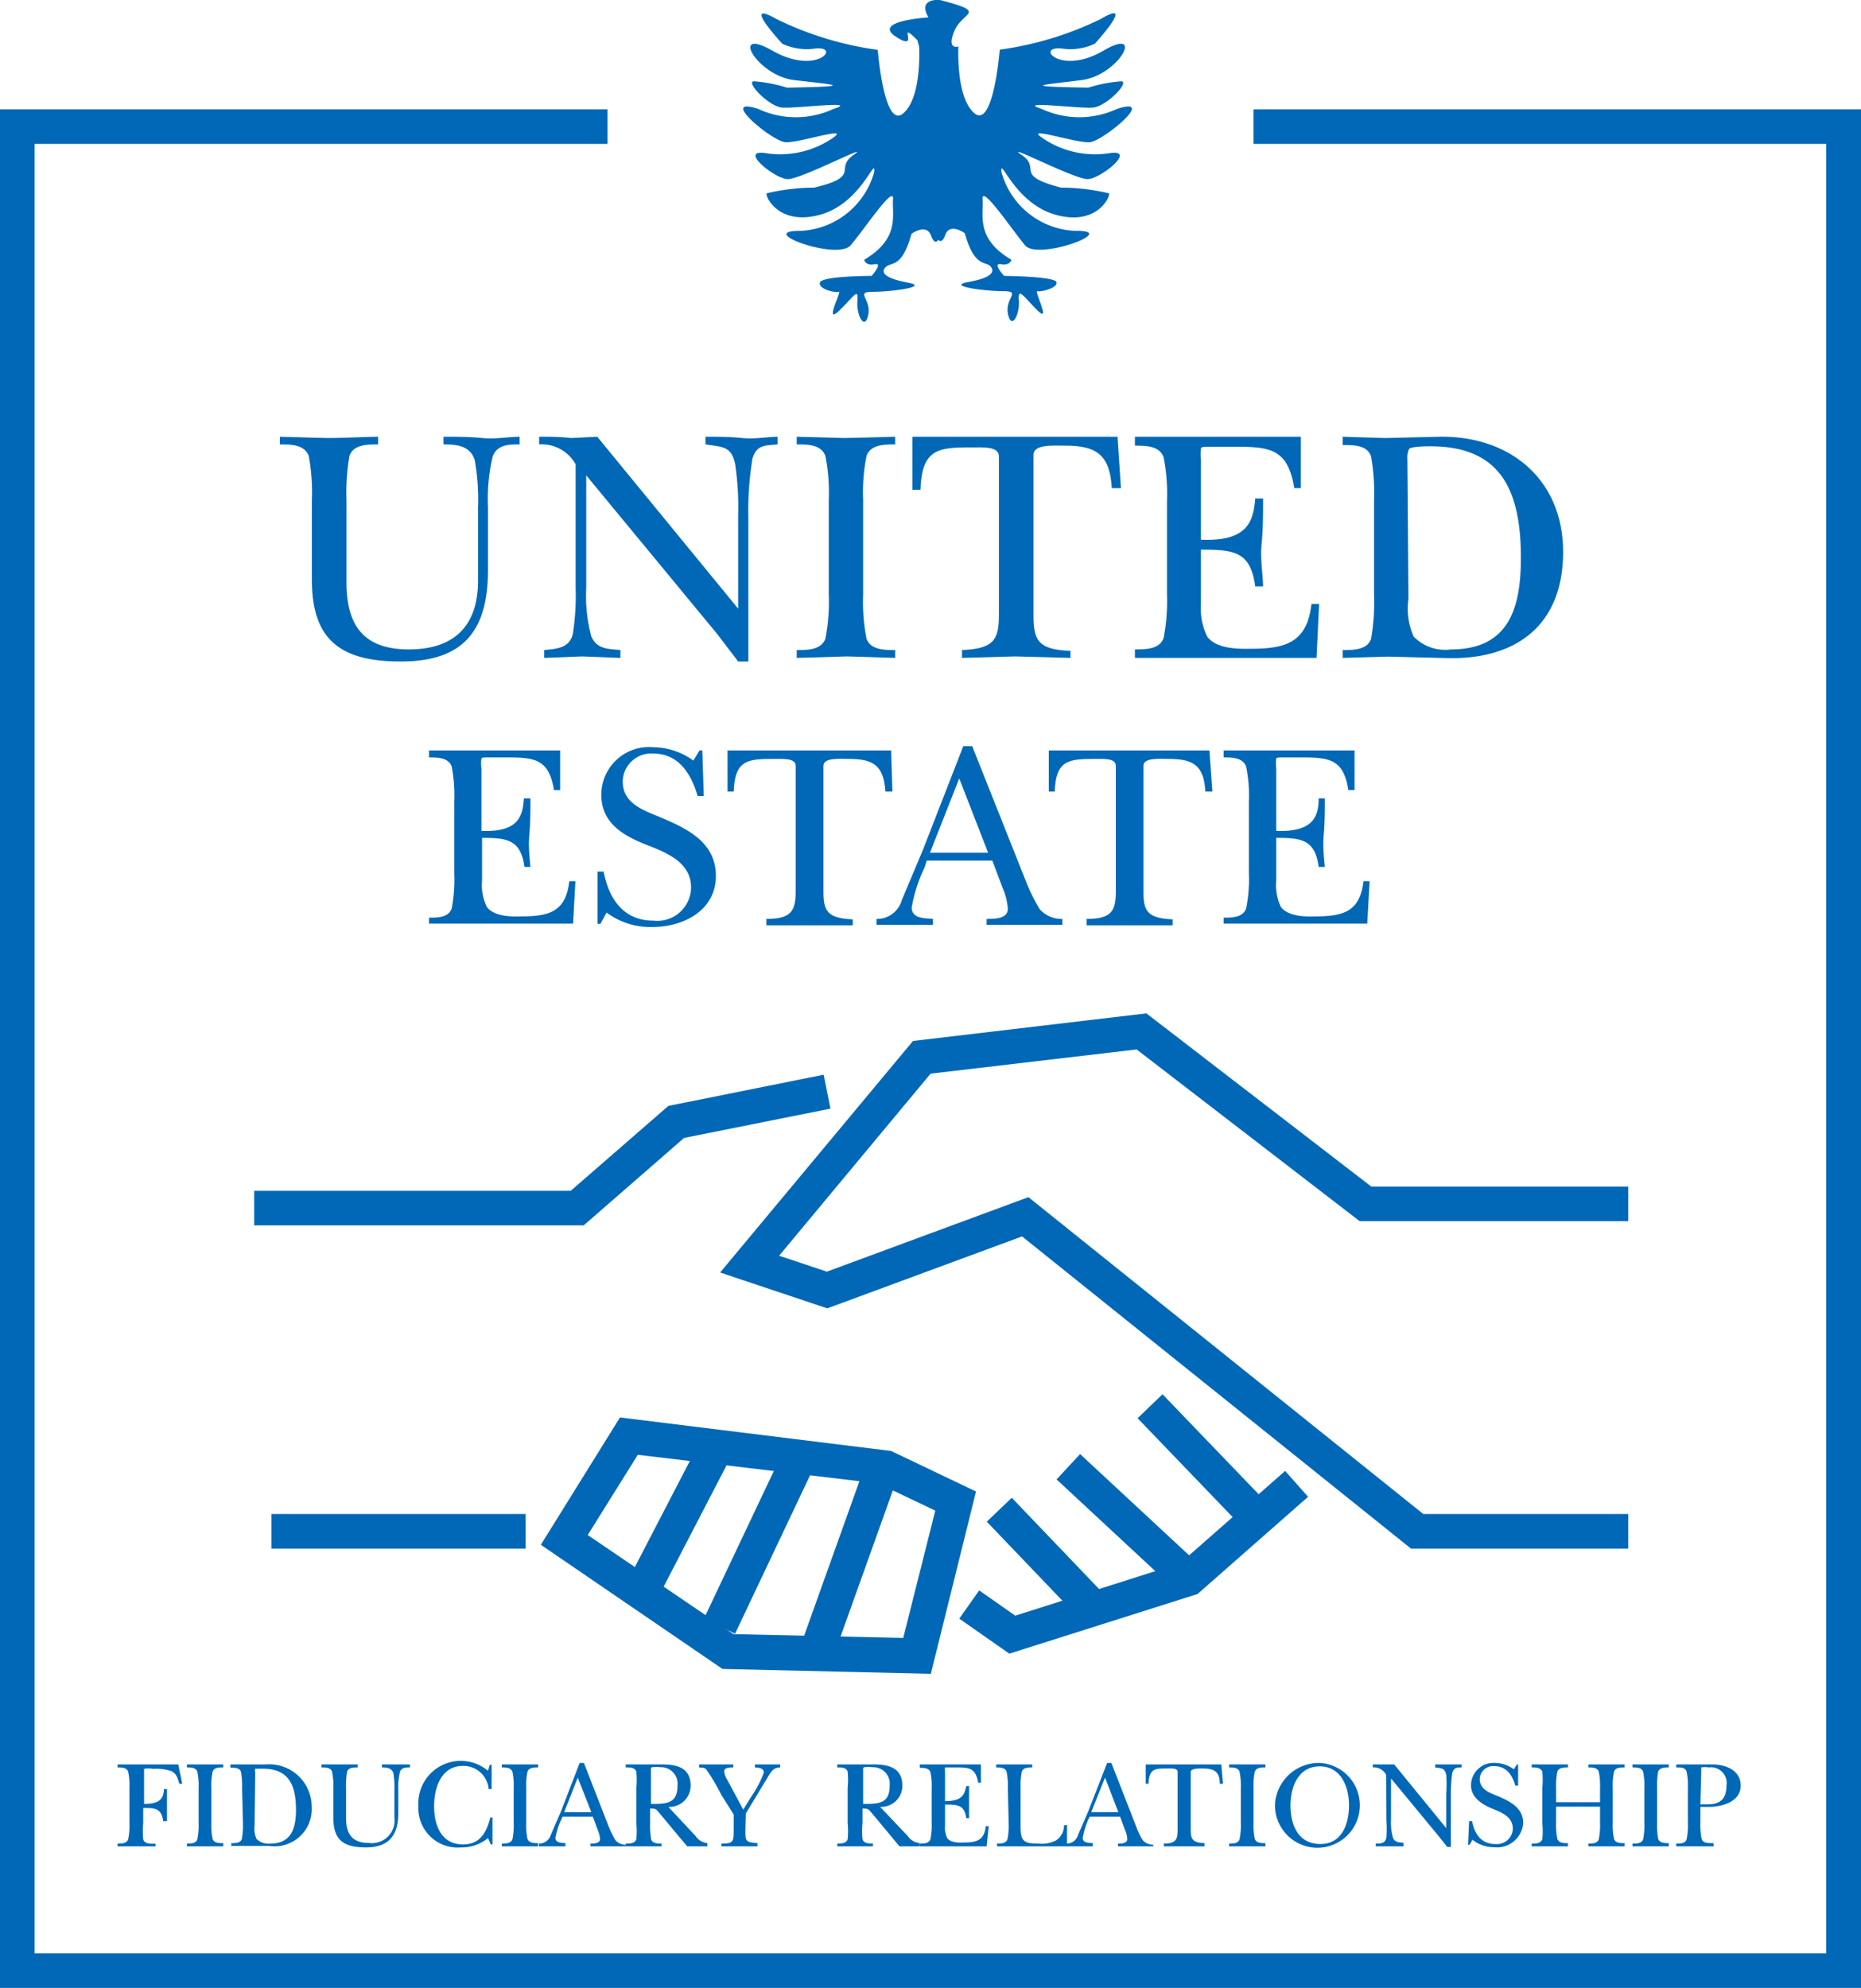 <svg xmlns="http://www.w3.org/2000/svg" viewBox="0 0 87.71 93.67"><defs><style>.cls-1{fill:#0068b6;}</style></defs><title>logo_b</title><g id="レイヤー_2" data-name="レイヤー 2"><g id="LAYOUT"><path class="cls-1" d="M44.14,11.15s.19.52.41-.08.92-.08.92-.08c.46,1.65,1,1.3,1.22,1.57s0,.54-1.06.73.79.43,1.66.43.05.33.22,1.09.56,0,.51-.65.19-.22.87.46-.17-.95,0-.9,1-.16.9-.43S47.32,13,47.32,13s-.57-.63-.14-.55.49-.21.49-.21c-1.71-1-1.3-2.12-1.36-2.85s1.39,1.44,2,2.17,4.5-.71,2.41-.68a3.77,3.77,0,0,1-3.52-2.77c-.08-.81.59,1.44,2.52,2s2.6-.79,2.55-1A10,10,0,0,0,50,8.84c-2.25-.59-.9-.89-1.85-1.54s2.5,1.16,3.12,1.14,2.36-1.44,1-1.22a4.38,4.38,0,0,1-3.2-.76c-.74-.52,1.68.3,2.3.24s3.2-2.19,1.28-1.57a4.22,4.22,0,0,1-3.56,0c-1.27-.41,1.77,0,2.42-.06s1.76-1.22,1.33-1.24a7.07,7.07,0,0,0-1.55.3C47.8,4.07,49.27,4,51,3.77s3-2.55,1-1.38S48.78,2.2,50,2.28a2.72,2.72,0,0,0,1.6-.22s2-2.19.27-1.16a15.68,15.68,0,0,1-4.75,1.44s-.3,3.74-1.19,3-.76-3.15-.76-3.15-.57.19-.19-.73S46.61.6,44.3,0c0,0-1.08-.11-.54.82,0,0-2.71.16-1.52.92s-.05-.9,1,.16l.08.3s.14,2.41-.76,3.15-1.19-3-1.19-3A15.68,15.68,0,0,1,36.6.9c-1.74-1,.27,1.16.27,1.16a2.72,2.72,0,0,0,1.6.22c1.17-.08,0,1.28-2.06.11s-.73,1.17,1,1.38,3.21.3-.32.36a7.07,7.07,0,0,0-1.55-.3c-.43,0,.68,1.19,1.33,1.24s3.69-.35,2.42.06a4.22,4.22,0,0,1-3.56,0c-1.92-.62.65,1.52,1.28,1.57s3-.76,2.3-.24a4.38,4.38,0,0,1-3.2.76c-1.35-.22.38,1.19,1,1.22s4.06-1.79,3.12-1.14.4,1-1.85,1.54a9.94,9.94,0,0,0-2.25.27c-.06.19.62,1.55,2.55,1s2.6-2.82,2.52-2a3.78,3.78,0,0,1-3.52,2.77c-2.09,0,1.78,1.41,2.41.68s2.06-2.9,2-2.17.35,1.84-1.36,2.85c0,0,.06.3.49.21s-.14.55-.14.55-2.38,0-2.44.32.76.49.9.43-.71,1.58,0,.9.92-1.14.87-.46.35,1.41.51.65-.65-1.09.22-1.09,2.69-.24,1.66-.43-1.33-.46-1.06-.73.76.08,1.22-1.57c0,0,.7-.52.92.08s.41.08.41.08"/><polygon class="cls-1" points="76.74 72.97 66.5 72.97 48.17 58.26 38.99 61.65 33.94 59.96 43.03 49.05 54.03 47.75 64.63 55.91 76.74 55.91 76.74 57.54 64.08 57.54 53.57 49.45 43.86 50.59 36.72 59.17 38.97 59.92 48.47 56.41 67.08 71.34 76.74 71.34 76.74 72.97"/><polygon class="cls-1" points="27.51 57.74 11.98 57.74 11.98 56.11 26.9 56.11 31.5 52.11 38.82 50.64 39.14 52.24 32.24 53.62 27.51 57.74"/><rect class="cls-1" x="12.79" y="71.34" width="11.98" height="1.63"/><path class="cls-1" d="M43.87,78.87l-9.82-.23-8.56-5.85,3.73-6L42,68.37,46,70.28ZM34.57,77l8,.18,1.51-6L41.39,69.9,30.06,68.55,27.7,72.33Z"/><rect class="cls-1" x="28.54" y="70.63" width="7.08" height="1.63" transform="translate(-46.11 67.03) rotate(-62.59)"/><rect class="cls-1" x="31.46" y="71.95" width="8.54" height="1.63" transform="translate(-45.32 73.92) rotate(-64.66)"/><rect class="cls-1" x="35.57" y="72.55" width="9.05" height="1.63" transform="translate(-42.49 86.39) rotate(-70.31)"/><polygon class="cls-1" points="47.57 77.92 45.21 76.27 46.15 74.94 47.85 76.13 55.62 73.66 60.57 69.31 61.65 70.53 56.44 75.11 47.57 77.92"/><rect class="cls-1" x="48.52" y="70.24" width="1.63" height="6.46" transform="translate(-37.11 54.5) rotate(-43.74)"/><rect class="cls-1" x="52.38" y="67.87" width="1.63" height="7.76" transform="translate(-35.58 61.91) rotate(-47.12)"/><rect class="cls-1" x="55.93" y="65.24" width="1.63" height="7.32" transform="translate(-31.92 58.57) rotate(-43.88)"/><path class="cls-1" d="M23,26.83c0,2.86-1.12,4.34-4.11,4.34-2.82,0-4.19-1-4.19-3.84V23.57a9.4,9.4,0,0,0-.15-2.09c-.21-.54-.85-.54-1.36-.54v-.36l2.24.06c.8,0,1.59-.05,2.39-.06v.36c-.5,0-1.16,0-1.35.54a10.06,10.06,0,0,0-.14,2.09v3.87c0,2,.78,3.16,2.94,3.16s3.26-1.13,3.26-3.24V23.91a10.38,10.38,0,0,0-.16-2.25c-.22-.66-.85-.72-1.47-.72v-.36c.62,0,1.22,0,1.83.06s1.16-.05,1.76-.06v.36c-.5,0-1.05,0-1.27.57a8.66,8.66,0,0,0-.22,2.4Z"/><path class="cls-1" d="M27.13,21.88a1.83,1.83,0,0,0-1.72-.94v-.36c.51,0,1,0,1.5.06l1.24-.06,6.64,8.1h0V24.31a14,14,0,0,0-.14-2.43c-.18-.88-.61-.81-1.4-.94v-.36c.58,0,1.15,0,1.73.06s1.09-.05,1.67-.06v.36c-.58.06-1,0-1.19.69a15.22,15.22,0,0,0-.19,2.76v6.78h-.48l-1-1.31L27.63,22.4h0v5.29a7.32,7.32,0,0,0,.24,2.3c.27.61.78.58,1.37.64V31l-1.81-.07L25.65,31v-.37c.61-.06,1.19-.09,1.35-.77a11.89,11.89,0,0,0,.13-2.17Z"/><path class="cls-1" d="M39.06,23.57a8.83,8.83,0,0,0-.16-2.09c-.2-.54-.85-.54-1.35-.54v-.36l2.26.06,2.38-.06v.36c-.5,0-1.15,0-1.35.54a8.83,8.83,0,0,0-.16,2.09V28a9,9,0,0,0,.16,2.1c.2.53.85.53,1.35.53V31l-2.27-.07L37.55,31v-.37c.5,0,1.15,0,1.35-.53a9,9,0,0,0,.16-2.1Z"/><path class="cls-1" d="M52.83,23H52.4c-.09-1.54-.69-2-2.17-2-.58,0-1.52-.08-1.52.43V29c0,1.17.21,1.61,1.74,1.67V31l-2.61-.07-2.5.07v-.37c1.52-.06,1.74-.5,1.74-1.67V21.51c0-.48-.69-.43-1.32-.43-1.56,0-2.31.08-2.38,2H43V20.58h9.67Z"/><path class="cls-1" d="M55,23.63a8.87,8.87,0,0,0-.16-2.09C54.64,21,54,21,53.49,21v-.42h7.82V23H61c-.3-1.84-1.12-1.95-2.79-1.95H57c-.24,0-.35,0-.4.07a2.77,2.77,0,0,0,0,.58v3.73c2.16.09,2.47-.81,2.56-1.94h.37c0,.71,0,1.44-.07,2.14s.05,1.31.07,2h-.37c-.22-1.65-1-1.73-2.56-1.73v2.58A3,3,0,0,0,56.9,30c.41.56,1.39.58,2,.57,1.63,0,2.7-.24,2.91-2.11h.36L62.05,31H53.49V30.6c.5,0,1.15,0,1.35-.53A9,9,0,0,0,55,28Z"/><path class="cls-1" d="M64.76,23.6a10.11,10.11,0,0,0-.14-2.09c-.18-.55-.84-.54-1.34-.54v-.39l2,.06,2.55-.06c3.32-.06,5.84,2,5.84,5.43s-2.19,5.07-5.43,5l-2.8-.07L63.28,31v-.37c.5,0,1.16,0,1.34-.53a10.2,10.2,0,0,0,.14-2.1Zm1.62,4.62A3.22,3.22,0,0,0,66.63,30a2.07,2.07,0,0,0,1.76.6c2.76,0,3.29-2,3.29-4.31,0-3.12-.9-5.26-4.26-5.26-.19,0-.81,0-1,.11a.92.92,0,0,0-.09.49Z"/><path class="cls-1" d="M21.41,37.77a7.33,7.33,0,0,0-.12-1.65c-.16-.43-.67-.43-1.07-.43v-.33H26.4v1.87h-.29c-.24-1.45-.88-1.54-2.2-1.54H23c-.19,0-.28,0-.31.05a1.61,1.61,0,0,0,0,.46v2.95c1.7.07,1.95-.64,2-1.53H25c0,.56,0,1.13-.05,1.69s0,1,.05,1.54h-.28c-.18-1.3-.84-1.37-2-1.37v2a2.33,2.33,0,0,0,.23,1.26c.32.43,1.09.46,1.59.44,1.29,0,2.13-.18,2.29-1.66h.29l-.11,2H20.22v-.28c.4,0,.91,0,1.07-.43a7.33,7.33,0,0,0,.12-1.65Z"/><path class="cls-1" d="M28.16,41.07h.29c.24,1.26.92,2.31,2.34,2.31a1.59,1.59,0,0,0,1.78-1.55c0-1.13-1-1.58-1.89-1.94-1.13-.43-2.34-1-2.34-2.44a2.25,2.25,0,0,1,2.46-2.24,3.26,3.26,0,0,1,1.88.63l.29-.48h.13l.07,2.15h-.29c-.29-1-.87-2-2.08-2a1.34,1.34,0,0,0-1.45,1.31c0,1,.88,1.32,1.65,1.64,1.3.54,2.74,1.18,2.74,2.81s-1.52,2.41-3,2.41A3.43,3.43,0,0,1,28.59,43l-.29.53h-.14Z"/><path class="cls-1" d="M42.06,37.3h-.33c-.08-1.22-.55-1.54-1.72-1.54-.46,0-1.2-.07-1.2.33V42c0,.92.17,1.27,1.38,1.32v.28l-2.07,0-2,0V43.3c1.2,0,1.38-.4,1.38-1.32V36.09c0-.37-.55-.33-1.05-.33-1.23,0-1.82.06-1.87,1.54h-.29V35.36H42Z"/><path class="cls-1" d="M43.57,40.89a7,7,0,0,0-.6,1.87c0,.54.63.5,1,.54v.28l-1.37,0-1.29,0V43.3a1.21,1.21,0,0,0,1.19-.88l1-2.38,1.9-4.88h.42l2.51,6.31A9,9,0,0,0,49,42.84a1.38,1.38,0,0,0,1.07.46v.28l-1.77,0-1.8,0V43.3c.35,0,1,0,1-.47a3,3,0,0,0-.25-1l-.48-1.28H43.68Zm3-.71-1.36-3.5-1.38,3.5Z"/><path class="cls-1" d="M57.14,37.3h-.33c-.07-1.22-.55-1.54-1.72-1.54-.46,0-1.2-.07-1.2.33V42c0,.92.17,1.27,1.38,1.32v.28l-2.06,0-2,0V43.3c1.21,0,1.38-.4,1.38-1.32V36.09c0-.37-.55-.33-1-.33-1.23,0-1.83.06-1.88,1.54h-.28V35.36H57Z"/><path class="cls-1" d="M58.86,37.77a6.78,6.78,0,0,0-.13-1.65c-.16-.43-.67-.43-1.06-.43v-.33h6.17v1.87h-.29c-.23-1.45-.88-1.54-2.19-1.54h-.9c-.18,0-.27,0-.31.05a1.81,1.81,0,0,0,0,.46v2.95c1.7.07,2-.64,2-1.53h.29c0,.56,0,1.13-.05,1.69s0,1,.05,1.54h-.29c-.17-1.3-.83-1.37-2-1.37v2a2.43,2.43,0,0,0,.22,1.26c.33.43,1.1.46,1.59.44,1.29,0,2.14-.18,2.3-1.66h.29l-.11,2H57.67v-.28c.39,0,.9,0,1.06-.43a6.78,6.78,0,0,0,.13-1.65Z"/><path class="cls-1" d="M8.59,84.05H8.45c-.07-.25-.13-.49-.39-.6a2.21,2.21,0,0,0-.85-.1,1,1,0,0,0-.42,0s0,.12,0,.29V85c.79,0,.91-.28.94-.7h.14l0,.79,0,.72H7.69c-.08-.61-.39-.62-.94-.62v.73a3.74,3.74,0,0,0,0,.76c.09.23.38.19.58.2V87l-.89,0-.9,0v-.13c.19,0,.43,0,.5-.2a3.17,3.17,0,0,0,.06-.77V84.25a3.17,3.17,0,0,0-.06-.77c-.07-.2-.31-.2-.5-.2v-.14l1,0,1.86,0Z"/><path class="cls-1" d="M9.36,84.25a3.17,3.17,0,0,0-.06-.77c-.07-.2-.31-.2-.49-.2v-.14l.83,0,.88,0v.14c-.19,0-.43,0-.5.2a3.17,3.17,0,0,0-.06.77v1.63a3.17,3.17,0,0,0,.06.77c.07.2.31.2.5.2V87l-.84,0-.87,0v-.13c.18,0,.42,0,.49-.2a3.17,3.17,0,0,0,.06-.77Z"/><path class="cls-1" d="M11.41,84.26a3.79,3.79,0,0,0-.05-.77c-.07-.2-.31-.2-.5-.2v-.15l.73,0,.94,0a2,2,0,0,1,2.16,2,1.75,1.75,0,0,1-2,1.84l-1,0-.79,0v-.13c.19,0,.43,0,.5-.2a3.79,3.79,0,0,0,.05-.77ZM12,86a1.19,1.19,0,0,0,.09.65.79.79,0,0,0,.65.22c1,0,1.21-.74,1.21-1.59,0-1.15-.33-1.94-1.57-1.94-.07,0-.3,0-.35,0a.38.38,0,0,0,0,.18Z"/><path class="cls-1" d="M18.77,85.45c0,1-.42,1.6-1.52,1.6s-1.54-.37-1.54-1.42V84.25a3.17,3.17,0,0,0-.06-.77c-.07-.2-.31-.2-.5-.2v-.14l.83,0,.88,0v.14c-.19,0-.43,0-.5.2a3.79,3.79,0,0,0-.05.77v1.42c0,.75.29,1.17,1.08,1.17a1.07,1.07,0,0,0,1.2-1.2V84.37a4.52,4.52,0,0,0-.05-.83c-.09-.24-.32-.26-.54-.26v-.14l.67,0,.65,0v.14c-.19,0-.39,0-.47.21a3.21,3.21,0,0,0-.08.88Z"/><path class="cls-1" d="M23.08,83.16h.09l0,1.14h-.14a1.19,1.19,0,0,0-1.22-1.09c-1,0-1.35,1-1.35,1.9s.34,1.8,1.36,1.8c.82,0,1.11-.58,1.29-1.27h.1v1.27h-.08l-.13-.3a1.94,1.94,0,0,1-1.28.44,1.85,1.85,0,0,1-2-1.94A2,2,0,0,1,23,83.44Z"/><path class="cls-1" d="M24.21,84.25a3.17,3.17,0,0,0-.06-.77c-.08-.2-.32-.2-.5-.2v-.14l.83,0,.88,0v.14c-.19,0-.42,0-.5.2a3.17,3.17,0,0,0-.06.77v1.63a3.17,3.17,0,0,0,.06.77c.08.2.31.2.5.2V87l-.84,0-.87,0v-.13c.18,0,.42,0,.5-.2a3.17,3.17,0,0,0,.06-.77Z"/><path class="cls-1" d="M26.46,85.72a3.33,3.33,0,0,0-.28.88c0,.25.3.23.47.25V87L26,87l-.6,0v-.13a.58.58,0,0,0,.56-.41l.48-1.11.88-2.28h.2l1.17,3a4.6,4.6,0,0,0,.31.63.61.61,0,0,0,.49.22V87l-.82,0-.84,0v-.13c.16,0,.45,0,.45-.22a1.36,1.36,0,0,0-.12-.45l-.22-.6H26.51Zm1.41-.33-.64-1.63-.64,1.63Z"/><path class="cls-1" d="M32.78,86.51a.77.77,0,0,0,.56.34V87l-.52,0-.43,0-.28-.33-1-1.2c-.19-.22-.17-.25-.47-.25v.68a3.79,3.79,0,0,0,.05.77c.07.2.31.2.49.2V87l-.82,0-.87,0v-.13c.19,0,.43,0,.5-.2a3.79,3.79,0,0,0,0-.77V84.25a3.79,3.79,0,0,0,0-.77c-.07-.21-.31-.2-.5-.2v-.14l1,0,.74,0c.66,0,1.32.15,1.32,1a1,1,0,0,1-1.05,1ZM30.68,85c.72,0,1.25,0,1.25-.86a.78.78,0,0,0-.81-.87,1.58,1.58,0,0,0-.38,0c-.08,0-.06.14-.06.21Z"/><path class="cls-1" d="M35.13,86.22c0,.55,0,.58.57.63V87l-.87,0L34,87v-.13c.56,0,.58-.08.58-.63V85.5L34,84.58a9.76,9.76,0,0,0-.71-1.2c-.1-.11-.2-.08-.34-.1v-.14l.79,0,.82,0v.14c-.13,0-.43,0-.43.18a.89.89,0,0,0,.15.41l.75,1.4.37-.6A5,5,0,0,0,36,83.52c0-.22-.27-.23-.42-.24v-.14l.62,0,.57,0v.14c-.34,0-.46.25-.62.52l-1,1.65Z"/><path class="cls-1" d="M42.78,86.51a.78.78,0,0,0,.57.34V87l-.53,0-.43,0-.27-.33-1-1.2c-.19-.22-.17-.25-.47-.25v.68a3.79,3.79,0,0,0,0,.77c.07.2.31.2.49.2V87l-.82,0-.86,0v-.13c.18,0,.42,0,.49-.2a3.79,3.79,0,0,0,0-.77V84.25a3.79,3.79,0,0,0,0-.77c-.07-.21-.31-.2-.49-.2v-.14l1,0,.74,0c.66,0,1.33.15,1.33,1a1,1,0,0,1-1.05,1ZM40.68,85c.72,0,1.25,0,1.25-.86a.78.78,0,0,0-.81-.87,1.58,1.58,0,0,0-.38,0c-.08,0-.06.14-.06.21Z"/><path class="cls-1" d="M43.91,84.27a3.17,3.17,0,0,0-.06-.77c-.08-.2-.31-.2-.5-.2v-.16h2.88V84H46.1c-.11-.68-.41-.72-1-.72h-.42c-.08,0-.12,0-.14,0a1,1,0,0,0,0,.22v1.37c.8,0,.91-.29,1-.71h.13c0,.26,0,.53,0,.79s0,.48,0,.72h-.13c-.08-.61-.39-.64-1-.64v1a1.06,1.06,0,0,0,.11.59c.15.2.51.21.74.2.6,0,1-.08,1.07-.77h.14L46.5,87H43.35v-.13c.19,0,.42,0,.5-.2a3.25,3.25,0,0,0,.06-.77Z"/><path class="cls-1" d="M47.5,84.25a3.17,3.17,0,0,0-.06-.77c-.07-.2-.31-.2-.49-.2v-.14l.82,0,.88,0v.14c-.18,0-.42,0-.49.2a3.17,3.17,0,0,0-.06.77V86c0,.74.11.87.85.87a1.44,1.44,0,0,0,.82-.15.85.85,0,0,0,.38-.72h.14l0,1-.3,0c-1,0-2,0-3,0v-.13c.18,0,.42,0,.49-.2a3.17,3.17,0,0,0,.06-.77Z"/><path class="cls-1" d="M51.3,85.72a3.71,3.71,0,0,0-.27.88c0,.25.29.23.47.25V87l-.64,0-.6,0v-.13a.56.56,0,0,0,.55-.41l.48-1.11.89-2.28h.2l1.17,3a3.64,3.64,0,0,0,.3.63.63.63,0,0,0,.5.22V87l-.82,0-.84,0v-.13c.16,0,.44,0,.44-.22a1.16,1.16,0,0,0-.12-.45l-.22-.6H51.36Zm1.41-.33-.63-1.63-.65,1.63Z"/><path class="cls-1" d="M57.64,84.05h-.15c0-.57-.26-.72-.81-.72-.21,0-.56,0-.56.16v2.75c0,.42.09.59.65.61V87l-1,0-.92,0v-.13c.56,0,.65-.19.65-.61V83.49c0-.18-.26-.16-.49-.16-.58,0-.85,0-.88.72H54v-.91h3.56Z"/><path class="cls-1" d="M58.48,84.25a3.17,3.17,0,0,0-.06-.77c-.07-.2-.31-.2-.49-.2v-.14l.83,0,.88,0v.14c-.19,0-.43,0-.5.2a3.17,3.17,0,0,0-.06.77v1.63a3.17,3.17,0,0,0,.06.77c.07.2.31.2.5.2V87l-.84,0-.87,0v-.13c.18,0,.42,0,.49-.2a3.17,3.17,0,0,0,.06-.77Z"/><path class="cls-1" d="M60.09,85.07a2.07,2.07,0,0,1,2.13-2,2,2,0,1,1-2.13,2Zm.73,0c0,.91.36,1.82,1.41,1.82s1.35-1,1.35-1.83-.36-1.83-1.38-1.83S60.82,84.22,60.82,85.07Z"/><path class="cls-1" d="M65.33,83.63a.65.65,0,0,0-.63-.35v-.14l.55,0,.46,0,2.45,3h0V84.52a5.2,5.2,0,0,0,0-.89c-.07-.33-.23-.31-.52-.35v-.14l.64,0,.61,0v.14c-.21,0-.36,0-.44.25a6.63,6.63,0,0,0-.07,1v2.5h-.17l-.38-.48-2.27-2.75h0v1.94a2.64,2.64,0,0,0,.09.85c.09.23.28.22.5.24V87l-.67,0-.64,0v-.13c.23,0,.44,0,.5-.28a5.36,5.36,0,0,0,0-.81Z"/><path class="cls-1" d="M69.24,85.81h.14c.11.59.42,1.08,1.09,1.08a.75.75,0,0,0,.83-.72c0-.53-.46-.74-.88-.91s-1.09-.48-1.09-1.14a1.06,1.06,0,0,1,1.15-1.05,1.52,1.52,0,0,1,.87.3l.14-.23h.06l0,1h-.13c-.14-.48-.41-.92-1-.92a.63.63,0,0,0-.68.61c0,.46.41.62.77.77.6.25,1.28.55,1.28,1.31a1.24,1.24,0,0,1-1.39,1.13,1.61,1.61,0,0,1-1-.35l-.14.24h-.07Z"/><path class="cls-1" d="M73.34,85.88a3.17,3.17,0,0,0,.06.77c.07.2.31.2.5.2V87l-.84,0-.87,0v-.13c.18,0,.42,0,.5-.2a3.79,3.79,0,0,0,0-.77V84.25a3.79,3.79,0,0,0,0-.77c-.08-.2-.32-.2-.5-.2v-.14l.83,0,.88,0v.14c-.19,0-.43,0-.5.2a3.17,3.17,0,0,0-.06.77v.67h2.07v-.67a3.17,3.17,0,0,0-.06-.77c-.07-.2-.31-.2-.49-.2v-.14l.84,0,.87,0v.14c-.19,0-.43,0-.5.2a3.17,3.17,0,0,0-.06.77v1.63a3.17,3.17,0,0,0,.06.77c.07.2.31.2.5.2V87l-.84,0-.87,0v-.13c.18,0,.42,0,.49-.2a3.17,3.17,0,0,0,.06-.77v-.77H73.34Z"/><path class="cls-1" d="M77.5,84.25a3.17,3.17,0,0,0-.06-.77c-.07-.2-.31-.2-.5-.2v-.14l.84,0,.87,0v.14c-.18,0-.42,0-.5.2a3.79,3.79,0,0,0-.05.77v1.63a3.79,3.79,0,0,0,.05.77c.08.2.32.2.5.2V87l-.83,0-.88,0v-.13c.19,0,.43,0,.5-.2a3.17,3.17,0,0,0,.06-.77Z"/><path class="cls-1" d="M80.14,85.88a3.17,3.17,0,0,0,.06.77c.08.23.35.19.56.2V87l-.91,0L79,87v-.13c.19,0,.43,0,.49-.2a3.17,3.17,0,0,0,.06-.77V84.25a3.17,3.17,0,0,0-.06-.77c-.06-.21-.3-.2-.49-.2v-.14l.87,0,.83,0c.63,0,1.34.27,1.34,1s-.82,1-1.51,1l-.39,0Zm0-.86.34,0c.6,0,.89-.26.89-.89a.74.74,0,0,0-.83-.85,1.08,1.08,0,0,0-.36,0s0,.09,0,.23Z"/><polygon class="cls-1" points="87.71 93.67 0 93.67 0 5.15 28.63 5.15 28.63 6.78 1.63 6.78 1.63 92.04 86.07 92.04 86.07 6.78 59.08 6.78 59.08 5.15 87.71 5.15 87.71 93.67"/></g></g></svg>